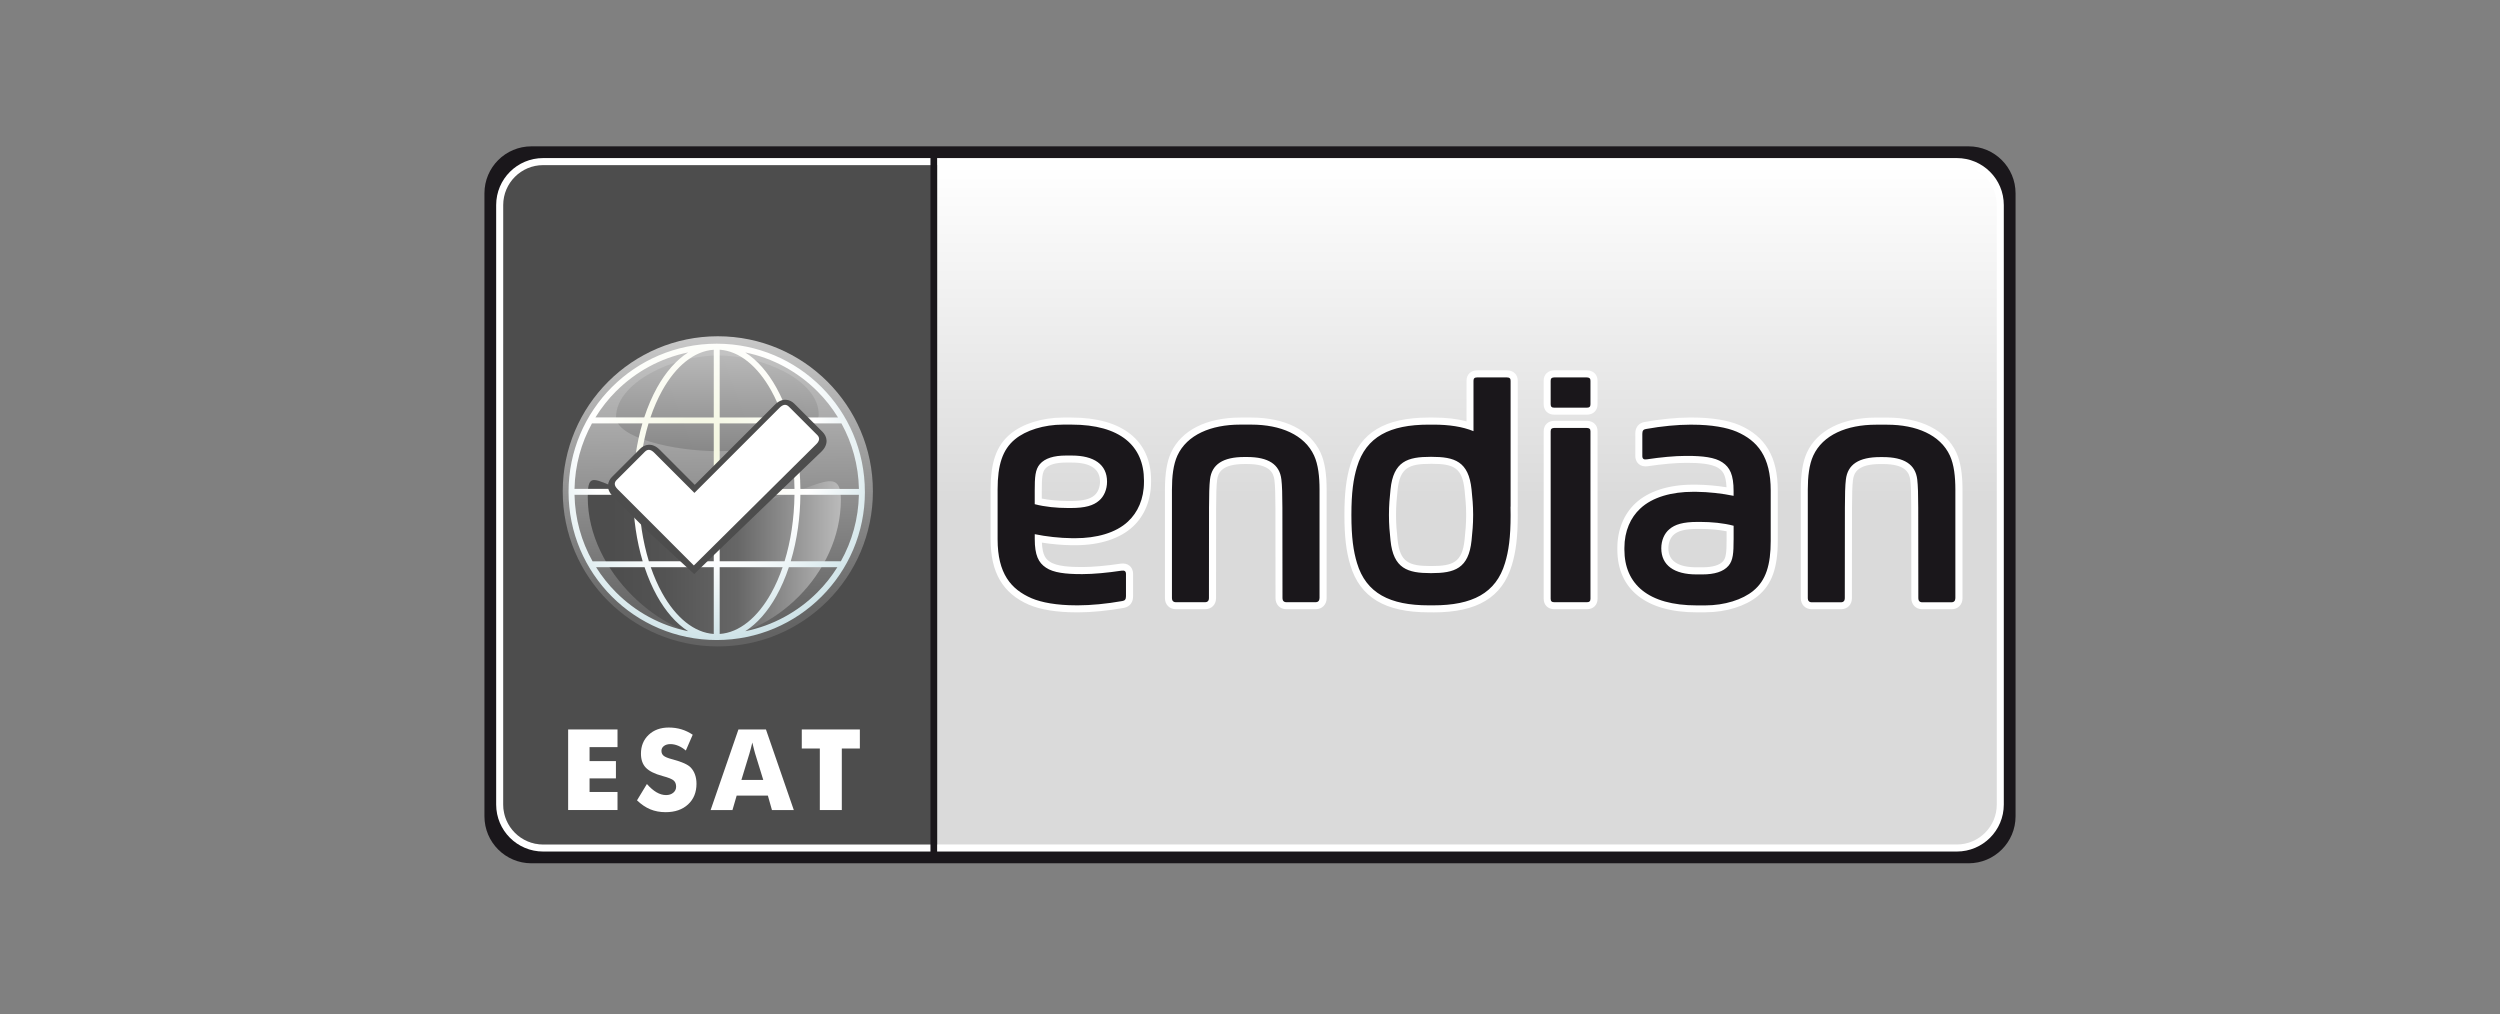 <?xml version="1.0" encoding="UTF-8"?>
<svg id="Ebene_6" data-name="Ebene 6" xmlns="http://www.w3.org/2000/svg" xmlns:xlink="http://www.w3.org/1999/xlink" viewBox="0 0 1025 415.75">
  <rect x="0" y="0" width="1025" height="415.75" fill="#808080" stroke="none"/>
  <defs>
    <style>
      .cls-1 {
        fill: url(#linear-gradient);
      }

      .cls-2 {
        fill: #fff;
      }

      .cls-3 {
        fill: #1a171b;
      }

      .cls-4 {
        fill: #4d4d4d;
      }

      .cls-5 {
        fill: url(#Unbenannter_Verlauf_7-2);
      }

      .cls-6 {
        fill: url(#radial-gradient);
      }

      .cls-7 {
        fill: url(#Unbenannter_Verlauf_10);
      }

      .cls-8 {
        fill: url(#Unbenannter_Verlauf_7);
      }
    </style>
    <linearGradient id="linear-gradient" x1="512.5" y1="346.24" x2="512.5" y2="67.7" gradientUnits="userSpaceOnUse">
      <stop offset=".5" stop-color="#dadada"/>
      <stop offset="1" stop-color="#fff"/>
    </linearGradient>
    <linearGradient id="Unbenannter_Verlauf_7" data-name="Unbenannter Verlauf 7" x1="293.84" y1="134.33" x2="295.45" y2="366.19" gradientUnits="userSpaceOnUse">
      <stop offset="0" stop-color="#ccc"/>
      <stop offset=".5" stop-color="#666"/>
      <stop offset=".79" stop-color="#535353"/>
      <stop offset="1" stop-color="#4d4d4d"/>
    </linearGradient>
    <linearGradient id="Unbenannter_Verlauf_7-2" data-name="Unbenannter Verlauf 7" x1="2529.94" y1="-12697.35" x2="2619.9" y2="-12697.35" gradientTransform="translate(3263.3 -14303.21) rotate(-180) scale(1.15)" xlink:href="#Unbenannter_Verlauf_7"/>
    <linearGradient id="Unbenannter_Verlauf_10" data-name="Unbenannter Verlauf 10" x1="294.77" y1="129.43" x2="292.32" y2="286.29" gradientUnits="userSpaceOnUse">
      <stop offset="0" stop-color="#ccc"/>
      <stop offset=".53" stop-color="#666"/>
      <stop offset="1" stop-color="#666"/>
    </linearGradient>
    <radialGradient id="radial-gradient" cx="287.97" cy="182.56" fx="287.97" fy="182.56" r="84.45" gradientUnits="userSpaceOnUse">
      <stop offset="0" stop-color="#f3f6de"/>
      <stop offset=".56" stop-color="#fff"/>
      <stop offset="1" stop-color="#c8dfe4"/>
    </radialGradient>
  </defs>
  <g id="bg">
    <path class="cls-3" d="m807.12,60H217.88c-10.64,0-19.26,8.62-19.26,19.26v255.43c0,10.63,8.62,19.26,19.26,19.26h589.24c10.63,0,19.26-8.62,19.26-19.26V79.26c0-10.64-8.62-19.26-19.26-19.26h0Z"/>
    <path class="cls-2" d="m802.31,64.81H222.69c-10.64,0-19.26,8.62-19.26,19.26v245.8c0,10.63,8.62,19.26,19.26,19.26h579.61c10.63,0,19.26-8.62,19.26-19.26V84.07c0-10.64-8.62-19.26-19.26-19.26h0Z"/>
    <path class="cls-1" d="m802.31,67.7c9.02,0,16.37,7.34,16.37,16.37v245.8c0,9.03-7.34,16.37-16.37,16.37H222.69c-9.03,0-16.37-7.34-16.37-16.37V84.07c0-9.03,7.34-16.37,16.37-16.37h579.61"/>
    <path class="cls-4" d="m384.22,346.24h-161.53c-9.03,0-16.37-7.34-16.37-16.37V84.07c0-9.03,7.34-16.37,16.37-16.37h161.53"/>
    <rect class="cls-3" x="381.49" y="62.63" width="2.73" height="289.18"/>
  </g>
  <g>
    <path id="logo" class="cls-2" d="m453.89,197.48c0,3.22-1.26,6.1-3.28,7.78-2.29,2.01-5.69,3.02-11.51,3.02h-1.28c-4.41,0-9.41-.45-13.58-1.57v-5.7c0-5.34.18-8.5,2.11-10.72,2.06-2.4,5.74-3.52,10.68-3.52h2.42c9.11,0,14.44,3.69,14.44,10.71m8.63,16.3c3.92-3.65,6.51-9.15,6.51-16.18v-.63c0-14.17-9.8-22.88-29.65-22.88h-3.54c-7.82,0-15.25,2.33-19.7,6.02-5.11,4.22-7.12,10.52-7.12,20.55v20.46c0,14.01,5.44,20.48,13.95,24.17,4.06,1.72,10.24,2.89,18.26,2.89h.97c4.9,0,11.53-.6,17.95-1.76,1.07-.16,1.5-.71,1.5-1.97v-9.11c0-1.16-.58-1.56-1.89-1.36-5.6.84-11.41,1.4-15.86,1.4h-.65c-6.28,0-11.36-.56-14.41-2.65-3.07-2.03-4.59-5.1-4.59-11.75v-1.97c4.62.96,10.2,1.6,15.3,1.65h1.38c8.51,0,16.51-2.09,21.59-6.87m78.49,31.5v-44.58c0-5.3-.54-10.24-2.24-13.94-3.91-8.51-13.75-12.68-25.73-12.68h-4.56c-11.98,0-21.81,4.17-25.74,12.68-1.7,3.7-2.24,8.64-2.24,13.94v44.58c0,.96.57,1.61,1.56,1.61h12.06c.99,0,1.55-.64,1.55-1.61l.03-37.12c0-5.35.12-9.2.4-11.57.71-6.21,5.31-9.23,14.11-9.23h1.05c8.8,0,13.4,3.02,14.11,9.23.29,2.37.41,6.22.41,11.57l.04,37.12c0,.96.56,1.61,1.54,1.61h12.06c1,0,1.57-.64,1.57-1.61m63-34.16c0,4.06-.3,6.95-.65,10.44-1.19,11.56-7.02,13.41-16.43,13.41h-.38c-9.37,0-15.26-1.85-16.42-13.41-.37-3.49-.64-6.38-.64-10.44s.28-6.93.64-10.42c1.16-11.62,7.05-13.41,16.42-13.41h.38c9.41,0,15.24,1.8,16.43,13.41.35,3.49.65,6.42.65,10.42m15.36,0c0-1.19-.02-2.32-.04-3.39,0,0,.02-.01.04-.01v-51.62c0-.96-.48-1.37-1.53-1.37h-12.21c-1.03,0-1.48.41-1.48,1.37v20.67c-4.47-1.84-9.94-2.68-16.46-2.68h-1.89c-15.9,0-25.69,4.93-29.41,17.33-1.47,4.85-2.3,10.44-2.3,19.7s.83,14.85,2.3,19.72c3.72,12.4,13.52,17.34,29.41,17.34h1.89c15.88,0,25.68-4.94,29.38-17.34,1.48-4.86,2.3-10.44,2.3-19.72m32.74-45.38v-9.64c0-.96-.48-1.37-1.54-1.37h-13.29c-1.03,0-1.49.41-1.49,1.37v9.64c0,1,.47,1.4,1.5,1.4h13.32c1.02,0,1.5-.4,1.5-1.4m0,79.76v-68.68c0-.96-.48-1.37-1.54-1.37h-13.29c-1.03,0-1.49.41-1.49,1.37v68.68c0,.99.47,1.4,1.5,1.4h13.32c1.02,0,1.5-.41,1.5-1.4m58.68-24.25c0,5.34-.18,8.5-2.11,10.72-2.06,2.41-5.74,3.53-10.68,3.53h-2.42c-9.1,0-14.44-3.69-14.44-10.72,0-3.21,1.26-6.1,3.28-7.78,2.3-2.01,5.7-3.02,11.52-3.02h1.28c4.41,0,9.41.45,13.58,1.57v5.69Zm15.22.37v-20.46c0-14.02-5.44-20.47-13.95-24.17-4.05-1.72-10.24-2.88-18.26-2.88h-.98c-4.9,0-11.53.6-17.95,1.77-1.08.16-1.5.71-1.5,1.96v9.11c0,1.16.58,1.57,1.89,1.36,5.59-.84,11.41-1.4,15.87-1.4h.66c6.27,0,11.35.56,14.41,2.65,3.07,2.04,4.59,5.1,4.59,11.76v1.96c-4.63-.96-10.2-1.6-15.3-1.65h-1.38c-8.52,0-16.52,2.1-21.59,6.87-3.92,3.65-6.5,9.14-6.5,16.18v.64c0,14.17,9.79,22.88,29.65,22.88h3.54c7.82,0,15.26-2.33,19.7-6.02,5.12-4.21,7.11-10.52,7.11-20.55m75.7,23.68v-44.58c0-5.3-.54-10.24-2.24-13.94-3.92-8.51-13.76-12.68-25.73-12.68h-4.56c-11.98,0-21.81,4.17-25.73,12.68-1.7,3.7-2.24,8.64-2.24,13.94v44.58c0,.96.57,1.61,1.57,1.61h12.06c.98,0,1.54-.64,1.54-1.61l.04-37.12c0-5.35.11-9.2.4-11.57.71-6.21,5.3-9.23,14.11-9.23h1.04c8.81,0,13.4,3.02,14.12,9.23.28,2.37.4,6.22.4,11.57l.04,37.12c0,.96.55,1.61,1.54,1.61h12.07c.99,0,1.56-.64,1.56-1.61"/>
    <path class="cls-2" d="m699.19,251.06h-3.54c-20.68,0-32.54-9.39-32.54-25.77v-.64c0-7.33,2.64-13.83,7.42-18.3,5.24-4.93,13.62-7.64,23.57-7.64h1.38c3.95.04,8.31.42,12.39,1.07-.23-5.36-1.73-6.83-3.27-7.84-2.85-1.94-8.67-2.17-12.81-2.17h-.66c-4.07,0-9.55.49-15.44,1.37-1.57.24-2.85-.06-3.81-.89-.64-.55-1.4-1.57-1.4-3.33v-9.11c0-3.83,2.78-4.65,3.97-4.82,6.11-1.12,13.02-1.8,18.36-1.8h.98c7.88,0,14.59,1.08,19.39,3.11,10.73,4.66,15.71,13.19,15.71,26.83v20.46c0,11.25-2.44,18.06-8.16,22.77-5.05,4.18-13.1,6.68-21.54,6.68Zm-3.73-46.57h-1.35c-8.48,0-15.44,2.16-19.62,6.08-3.66,3.42-5.59,8.28-5.59,14.08v.64c0,16.52,14.55,19.99,26.76,19.99h3.54c7.03,0,13.87-2.05,17.86-5.36,4.25-3.51,6.07-8.98,6.07-18.32v-20.46c0-14.29-6.18-18.9-12.21-21.52-4.01-1.7-10.09-2.65-17.11-2.65h-.98c-4.77,0-10.9.58-16.55,1.56v6.69c5.69-.8,10.88-1.22,14.87-1.22h.66c8,0,12.8.94,16.03,3.15,4.14,2.75,5.85,6.85,5.85,14.14v1.97c0,.87-.39,1.69-1.07,2.24-.67.55-1.56.76-2.41.59-4.64-.96-10.01-1.54-14.74-1.59Zm-107.76,46.57h-1.89c-17.98,0-28.21-6.16-32.18-19.39-1.7-5.6-2.42-11.75-2.42-20.55s.73-14.94,2.43-20.54c3.97-13.22,14.2-19.38,32.18-19.38h1.89c5.19,0,9.67.51,13.57,1.56v-16.66c0-2.55,1.76-4.25,4.37-4.25h12.21c2.64,0,4.42,1.71,4.42,4.25v51.62c0,.13,0,.26-.03.39.02.96.03,1.97.03,3.02,0,8.83-.72,14.98-2.42,20.56-3.95,13.22-14.17,19.39-32.15,19.39Zm-1.89-74.09c-15.26,0-23.48,4.71-26.65,15.28-1.53,5.03-2.18,10.67-2.18,18.87s.65,13.84,2.18,18.88c3.18,10.57,11.39,15.29,26.65,15.29h1.89c15.25,0,23.46-4.71,26.61-15.28,1.53-5.01,2.18-10.66,2.18-18.89,0-1.17-.02-2.28-.04-3.33,0-.17,0-.34.03-.5v-49.66h-9.44s0,19.14,0,19.14c0,.96-.48,1.86-1.28,2.4-.8.54-1.82.64-2.71.27-4.04-1.66-9.06-2.47-15.36-2.47h-1.89Zm-143.59,74.09h-.97c-7.89,0-14.6-1.08-19.39-3.12-10.72-4.66-15.71-13.18-15.71-26.83v-20.46c0-11.24,2.44-18.05,8.17-22.77,5.04-4.18,13.09-6.68,21.54-6.68h3.54c20.68,0,32.54,9.39,32.54,25.76v.64c0,7.34-2.64,13.84-7.43,18.29-5.25,4.93-13.61,7.65-23.56,7.65h-1.38c-3.95-.04-8.3-.42-12.39-1.07.23,5.37,1.73,6.83,3.27,7.84,2.84,1.95,8.67,2.17,12.82,2.17h.65c4.03,0,9.65-.5,15.43-1.37,1.58-.24,2.86.07,3.82.89.64.55,1.39,1.57,1.39,3.33v9.11c0,3.81-2.76,4.64-3.95,4.82-6.2,1.12-13.1,1.8-18.38,1.8Zm-6.37-74.09c-7.04,0-13.88,2.05-17.86,5.35-4.26,3.51-6.08,8.99-6.08,18.32v20.46c0,14.29,6.17,18.9,12.21,21.52,4.01,1.7,10.1,2.65,17.11,2.65h.97c4.72,0,10.84-.58,16.55-1.56v-6.69c-5.67.79-10.86,1.22-14.86,1.22h-.65c-8.02,0-12.82-.94-16.04-3.15-4.14-2.74-5.85-6.85-5.85-14.14v-1.97c0-.87.39-1.69,1.07-2.24.67-.55,1.56-.76,2.41-.59,4.65.97,10.02,1.55,14.74,1.59h1.36c8.48,0,15.44-2.16,19.61-6.08,0,0,0,0,.01,0,3.66-3.4,5.59-8.27,5.59-14.07v-.64c0-16.52-14.55-19.99-26.76-19.99h-3.54Zm364.3,72.81h-12.07c-2.57,0-4.43-1.89-4.43-4.49l-.04-37.12c0-5.4-.12-9.07-.38-11.23-.36-3.12-1.96-6.68-11.25-6.68h-1.04c-9.3,0-10.89,3.56-11.24,6.67-.26,2.16-.38,5.72-.38,11.24l-.04,37.12c0,2.6-1.86,4.49-4.43,4.49h-12.06c-2.58,0-4.46-1.89-4.46-4.49v-44.58c0-6.53.82-11.48,2.5-15.14,4.2-9.13,14.54-14.36,28.36-14.36h4.56c13.82,0,24.15,5.23,28.36,14.36,1.69,3.67,2.51,8.62,2.51,15.15v44.58c0,2.6-1.87,4.49-4.45,4.49Zm-10.72-5.78h9.4v-43.3c0-5.67-.65-9.84-1.98-12.73-3.22-6.99-11.64-11-23.11-11h-4.56c-11.47,0-19.89,4.01-23.11,11-1.33,2.89-1.97,7.05-1.97,12.73v43.3h9.4l.04-35.84c0-5.84.13-9.51.42-11.92.61-5.36,4.05-11.77,16.98-11.77h1.04c12.92,0,16.37,6.41,16.99,11.79.29,2.41.42,6.2.42,11.9l.04,35.84Zm-138.81,5.78h-13.32c-2.62,0-4.39-1.72-4.39-4.29v-68.68c0-2.55,1.76-4.26,4.38-4.26h13.28c2.65,0,4.43,1.71,4.43,4.26v68.68c0,2.57-1.76,4.29-4.39,4.29Zm-1.39-4.29h0s2.89,0,2.89,0h-2.89Zm-10.54-1.49h10.54v-65.67h-10.54s0,65.67,0,65.67Zm-99.24,5.78h-12.06c-2.57,0-4.43-1.89-4.43-4.49l-.04-37.12c0-5.41-.13-9.08-.39-11.23-.36-3.13-1.95-6.69-11.24-6.69h-1.05c-9.29,0-10.89,3.56-11.24,6.67-.26,2.16-.39,5.83-.39,11.24l-.03,37.12c0,2.6-1.87,4.49-4.44,4.49h-12.06c-2.58,0-4.45-1.89-4.45-4.49v-44.58c0-6.52.82-11.48,2.5-15.14,4.21-9.13,14.55-14.36,28.37-14.36h4.56c13.82,0,24.16,5.23,28.36,14.36,1.69,3.66,2.5,8.62,2.5,15.14v44.58c0,2.6-1.87,4.49-4.45,4.49Zm-10.72-5.78h9.39v-43.3c0-5.68-.65-9.84-1.97-12.73-3.22-6.99-11.64-11-23.11-11h-4.56c-11.46,0-19.89,4.01-23.12,11-1.32,2.88-1.97,7.05-1.97,12.73v43.3h9.4l.03-35.84c0-5.72.14-9.5.43-11.91.61-5.36,4.06-11.77,16.98-11.77h1.05c12.93,0,16.37,6.41,16.98,11.79.29,2.39.43,6.18.43,11.89l.04,35.84Zm169.27-5.63h-2.42c-10.85,0-17.33-5.09-17.33-13.61,0-4.02,1.62-7.76,4.32-10,2.89-2.53,7.03-3.68,13.36-3.68h1.28c5.25,0,10.34.59,14.33,1.67,1.26.34,2.13,1.48,2.13,2.79v5.69c0,5.67-.2,9.61-2.82,12.62-2.55,2.99-6.88,4.52-12.85,4.52Zm-2.07-21.51c-4.83,0-7.79.71-9.61,2.3-1.43,1.19-2.29,3.32-2.29,5.6,0,5.19,3.89,7.83,11.55,7.83h2.42c4.14,0,7.07-.87,8.48-2.51,1.22-1.4,1.42-3.86,1.42-8.85v-3.4c-3.13-.63-6.85-.97-10.69-.97h-1.28Zm-109,20.99h-.38c-8.55,0-17.81-1.24-19.29-16.01-.38-3.67-.66-6.59-.66-10.73s.28-7.16.66-10.72c1.48-14.76,10.74-16,19.29-16h.38c8.55,0,17.79,1.24,19.3,16.01.36,3.52.67,6.56.67,10.71s-.3,7.16-.65,10.62c-1.53,14.88-10.77,16.11-19.31,16.11Zm-.38-47.68c-8.79,0-12.62,1.5-13.55,10.81-.37,3.51-.63,6.29-.63,10.13s.26,6.63.63,10.14c.94,9.32,4.76,10.82,13.55,10.82h.38c8.77,0,12.6-1.5,13.55-10.82.36-3.55.64-6.27.64-10.14s-.28-6.62-.64-10.13c-.94-9.18-4.37-10.82-13.55-10.82h-.38Zm-147.45,21h-1.28c-5.24,0-10.33-.59-14.33-1.67-1.26-.34-2.14-1.48-2.14-2.79v-5.7c0-5.67.2-9.61,2.82-12.62,2.57-2.99,6.9-4.51,12.86-4.51h2.42c10.85,0,17.33,5.09,17.33,13.6,0,4.01-1.61,7.75-4.32,10-2.89,2.53-7.03,3.69-13.36,3.69Zm-11.97-6.75c3.14.63,6.86.97,10.69.97h1.28c4.83,0,7.79-.71,9.61-2.3,1.44-1.2,2.29-3.33,2.29-5.61,0-5.19-3.89-7.83-11.55-7.83h-2.42c-4.14,0-7.07.87-8.49,2.52-1.21,1.39-1.41,3.85-1.41,8.84v3.41Zm223.48-34.4h-13.32c-2.62,0-4.39-1.72-4.39-4.29v-9.64c0-2.55,1.76-4.25,4.38-4.25h13.28c2.65,0,4.43,1.71,4.43,4.25v9.64c0,2.56-1.76,4.29-4.39,4.29Zm-1.39-4.29h0s2.89,0,2.89,0h-2.89Zm-10.54-1.49h10.54s0-6.62,0-6.62h-10.54s0,6.62,0,6.62Z"/>
  </g>
  <path id="logo-2" data-name="logo" class="cls-3" d="m453.89,197.48c0,3.22-1.26,6.1-3.28,7.78-2.29,2.01-5.69,3.02-11.51,3.02h-1.28c-4.41,0-9.41-.45-13.58-1.57v-5.7c0-5.34.18-8.5,2.11-10.72,2.06-2.4,5.74-3.52,10.68-3.52h2.42c9.11,0,14.44,3.69,14.44,10.71m8.63,16.3c3.92-3.65,6.51-9.15,6.51-16.18v-.63c0-14.17-9.8-22.88-29.65-22.88h-3.54c-7.82,0-15.25,2.33-19.7,6.02-5.11,4.22-7.12,10.52-7.12,20.55v20.46c0,14.01,5.44,20.48,13.95,24.17,4.06,1.72,10.24,2.89,18.26,2.89h.97c4.9,0,11.53-.6,17.95-1.76,1.07-.16,1.5-.71,1.5-1.97v-9.11c0-1.16-.58-1.56-1.89-1.36-5.6.84-11.41,1.4-15.86,1.4h-.65c-6.28,0-11.36-.56-14.41-2.65-3.07-2.03-4.59-5.1-4.59-11.75v-1.97c4.62.96,10.2,1.6,15.3,1.65h1.38c8.51,0,16.51-2.09,21.59-6.87m78.49,31.5v-44.58c0-5.3-.54-10.24-2.24-13.94-3.91-8.51-13.75-12.68-25.73-12.68h-4.56c-11.98,0-21.81,4.17-25.74,12.68-1.7,3.7-2.24,8.64-2.24,13.94v44.58c0,.96.57,1.61,1.56,1.61h12.06c.99,0,1.55-.64,1.55-1.61l.03-37.12c0-5.35.12-9.2.4-11.57.71-6.21,5.31-9.23,14.11-9.23h1.05c8.8,0,13.4,3.02,14.11,9.23.29,2.37.41,6.22.41,11.57l.04,37.12c0,.96.56,1.61,1.54,1.61h12.06c1,0,1.57-.64,1.57-1.61m63-34.16c0,4.06-.3,6.95-.65,10.44-1.19,11.56-7.02,13.41-16.43,13.41h-.38c-9.37,0-15.26-1.85-16.42-13.41-.37-3.49-.64-6.38-.64-10.44s.28-6.93.64-10.42c1.16-11.62,7.05-13.41,16.42-13.41h.38c9.41,0,15.24,1.8,16.43,13.41.35,3.49.65,6.42.65,10.42m15.36,0c0-1.19-.02-2.32-.04-3.39,0,0,.02-.01.04-.01v-51.62c0-.96-.48-1.37-1.53-1.37h-12.21c-1.03,0-1.48.41-1.48,1.37v20.67c-4.47-1.84-9.94-2.68-16.46-2.68h-1.89c-15.9,0-25.69,4.93-29.41,17.33-1.47,4.85-2.3,10.44-2.3,19.7s.83,14.85,2.3,19.72c3.72,12.4,13.52,17.34,29.41,17.34h1.89c15.88,0,25.68-4.94,29.38-17.34,1.48-4.86,2.3-10.44,2.3-19.72m32.74-45.38v-9.64c0-.96-.48-1.37-1.54-1.37h-13.29c-1.03,0-1.49.41-1.49,1.37v9.64c0,1,.47,1.4,1.5,1.4h13.32c1.02,0,1.5-.4,1.5-1.4m0,79.76v-68.68c0-.96-.48-1.37-1.54-1.37h-13.29c-1.03,0-1.49.41-1.49,1.37v68.68c0,.99.47,1.4,1.5,1.4h13.32c1.02,0,1.5-.41,1.5-1.4m58.68-24.25c0,5.34-.18,8.5-2.11,10.72-2.06,2.41-5.74,3.53-10.68,3.53h-2.42c-9.1,0-14.44-3.69-14.44-10.72,0-3.21,1.26-6.1,3.28-7.78,2.3-2.01,5.7-3.02,11.52-3.02h1.28c4.41,0,9.41.45,13.58,1.57v5.69Zm15.22.37v-20.46c0-14.02-5.44-20.47-13.95-24.17-4.05-1.72-10.24-2.88-18.26-2.88h-.98c-4.9,0-11.53.6-17.95,1.77-1.08.16-1.5.71-1.5,1.96v9.11c0,1.16.58,1.57,1.89,1.36,5.59-.84,11.41-1.4,15.87-1.4h.66c6.27,0,11.35.56,14.41,2.65,3.07,2.04,4.59,5.1,4.59,11.76v1.96c-4.63-.96-10.2-1.6-15.3-1.65h-1.38c-8.52,0-16.52,2.1-21.59,6.87-3.92,3.65-6.5,9.14-6.5,16.18v.64c0,14.17,9.79,22.88,29.65,22.88h3.54c7.82,0,15.26-2.33,19.7-6.02,5.12-4.21,7.11-10.52,7.11-20.55m75.7,23.68v-44.58c0-5.3-.54-10.24-2.24-13.94-3.92-8.51-13.76-12.68-25.73-12.68h-4.56c-11.98,0-21.81,4.17-25.73,12.68-1.7,3.7-2.24,8.64-2.24,13.94v44.58c0,.96.57,1.61,1.57,1.61h12.06c.98,0,1.54-.64,1.54-1.61l.04-37.12c0-5.35.11-9.2.4-11.57.71-6.21,5.3-9.23,14.11-9.23h1.04c8.81,0,13.4,3.02,14.12,9.23.28,2.37.4,6.22.4,11.57l.04,37.12c0,.96.55,1.61,1.54,1.61h12.07c.99,0,1.56-.64,1.56-1.61"/>
  <g>
    <path class="cls-2" d="m232.94,332.12v-33.04h20.24v7.24h-11.46v5.73h10.81v7.09h-10.81v5.57h11.46v7.4h-20.24Z"/>
    <path class="cls-2" d="m265.23,321.44c1.34,1.52,2.66,2.66,3.96,3.41s2.6,1.13,3.89,1.13c1.2,0,2.19-.32,2.97-.97.77-.65,1.16-1.47,1.16-2.46,0-1.1-.33-1.94-1-2.54s-2.19-1.21-4.55-1.84c-3.23-.87-5.52-2.01-6.86-3.41-1.34-1.4-2.01-3.32-2.01-5.75,0-3.16,1.06-5.74,3.17-7.73,2.11-1.99,4.86-2.99,8.23-2.99,1.82,0,3.55.24,5.18.73s3.18,1.23,4.64,2.22l-2.82,6.48c-1.02-.87-2.07-1.53-3.15-1.97-1.08-.44-2.14-.67-3.19-.67s-1.96.26-2.64.78-1.02,1.18-1.02,2,.3,1.49.89,1.99,1.74.97,3.44,1.42l.41.11c3.67.99,6.09,2.08,7.24,3.27.78.81,1.38,1.79,1.78,2.92.41,1.14.61,2.4.61,3.78,0,3.51-1.15,6.32-3.45,8.45-2.3,2.13-5.37,3.19-9.21,3.19-2.3,0-4.4-.39-6.28-1.17-1.89-.78-3.7-2.01-5.45-3.68l4.06-6.7Z"/>
    <path class="cls-2" d="m291.36,332.12l11.4-33.04h11.28l11.42,33.04h-8.96l-1.67-5.91h-12.8l-1.72,5.91h-8.96Zm12.62-12.34h8.96l-3.36-10.9c-.11-.33-.25-.87-.43-1.6s-.41-1.69-.7-2.84c-.2.81-.39,1.59-.58,2.32-.19.74-.38,1.44-.58,2.12l-3.32,10.9Z"/>
    <path class="cls-2" d="m336.13,332.12v-25.23h-7.4v-7.81h23.81v7.81h-7.4v25.23h-9Z"/>
  </g>
  <g>
    <path class="cls-8" d="m357.89,201.45c0-35.11-28.47-63.58-63.58-63.58s-63.59,28.47-63.59,63.58,28.47,63.59,63.59,63.59,63.58-28.46,63.58-63.59Z"/>
    <path class="cls-5" d="m240.98,203.93c0,31.02,31.05,57.05,51.93,57.05,23.15,0,51.84-25.15,51.84-56.16,0-18.79-16.81,3.62-52.12,2.88-44.9-.94-51.66-21.33-51.66-3.78Z"/>
    <path class="cls-7" d="m335.67,169.93c0-13.92-22.63-24.19-41.29-24.19s-41.79,11.29-41.79,25.21c0,8.44,23.35,14.03,42.01,14.03s41.07-7.16,41.07-15.04Z"/>
    <path class="cls-6" d="m354.6,201.66c0-33.54-27.17-60.72-60.7-60.75-.02,0-.04,0-.05,0-.02,0-.04,0-.05,0-33.53.03-60.7,27.22-60.7,60.75,0,33.54,27.18,60.73,60.72,60.75h.07c33.54-.02,60.72-27.21,60.72-60.75Zm-119.05,1.21h23.99c.11,9.84,1.52,19.1,3.96,27.27h-20.55c-4.54-8.09-7.2-17.38-7.4-27.27Zm116.6-2.42h-23.99c-.11-9.68-1.47-18.8-3.84-26.86h20.67c4.4,8,6.97,17.14,7.17,26.86Zm-26.41,0h-30.67v-26.86h26.73c2.42,7.99,3.83,17.14,3.94,26.86Zm-30.67-29.29v-27.78c8.04.55,15.54,6.69,21.14,16.76,1.83,3.29,3.45,6.99,4.81,11.01h-25.95Zm-2.43,0h-25.96c1.36-4.02,2.98-7.72,4.81-11.01,5.6-10.07,13.1-16.22,21.15-16.76v27.78Zm0,2.42v26.86h-30.68c.11-9.73,1.53-18.87,3.94-26.86h26.73Zm-33.1,26.86h-23.99c.2-9.73,2.76-18.87,7.16-26.86h20.67c-2.37,8.06-3.73,17.19-3.84,26.86Zm2.42,2.42h30.68v27.27h-26.6c-2.49-8.09-3.96-17.38-4.07-27.27Zm30.68,29.69v27.37c-8.05-.55-15.54-6.69-21.15-16.76-1.77-3.18-3.34-6.75-4.67-10.61h25.81Zm2.43,0h25.81c-1.33,3.86-2.9,7.43-4.67,10.61-5.6,10.07-13.1,16.21-21.14,16.76v-27.37Zm0-2.42v-27.27h30.67c-.11,9.89-1.58,19.18-4.07,27.27h-26.6Zm33.09-27.27h23.99c-.2,9.89-2.86,19.17-7.4,27.27h-20.55c2.71-9.06,3.86-18.15,3.96-27.27Zm6.94-42.46c3.23,3.23,6.07,6.84,8.48,10.75h-20.01c-1.45-4.45-3.21-8.55-5.24-12.19-3.51-6.32-7.86-11.33-12.78-14.46,11.42,2.33,21.61,7.98,29.55,15.91Zm-82.49,0c7.93-7.93,18.13-13.58,29.54-15.91-4.92,3.13-9.26,8.14-12.77,14.46-2.03,3.65-3.78,7.75-5.24,12.19h-20.01c2.4-3.91,5.25-7.52,8.47-10.75Zm0,82.49c-3.12-3.12-5.87-6.59-8.22-10.34h19.88c1.43,4.29,3.14,8.25,5.11,11.79,3.51,6.32,7.86,11.33,12.77,14.46-11.41-2.32-21.61-7.98-29.54-15.91Zm52.94,15.91c4.92-3.13,9.26-8.14,12.78-14.46,1.97-3.54,3.68-7.5,5.11-11.79h19.88c-2.35,3.75-5.1,7.23-8.22,10.34-7.93,7.93-18.13,13.59-29.55,15.91Z"/>
  </g>
  <g>
    <path class="cls-4" d="m284.62,235.38c3.17-3.17,52.24-50.29,52.24-50.29,3.1-3.1,2.17-6.23.42-7.97l-11.61-11.61c-1.74-1.75-4.88-2.67-7.97.42,0,0-29.67,29.68-32.86,32.85-3.17-3.18-14.38-14.4-14.38-14.4-3.1-3.1-6.23-2.16-7.96-.43l-11.62,11.62c-1.74,1.74-2.67,4.87.43,7.97,0,0,11.21,11.21,14.39,14.39"/>
    <path class="cls-2" d="m335.07,178.36l-11.62-11.62c-1.17-1.16-2.44-.95-3.81.42l-34.93,34.93-16.48-16.48c-1.37-1.37-2.63-1.58-3.8-.43l-11.62,11.62c-1.15,1.16-.95,2.44.44,3.8l31.23,31.24h0l50.16-49.69c1.39-1.37,1.59-2.64.43-3.8Z"/>
  </g>
</svg>